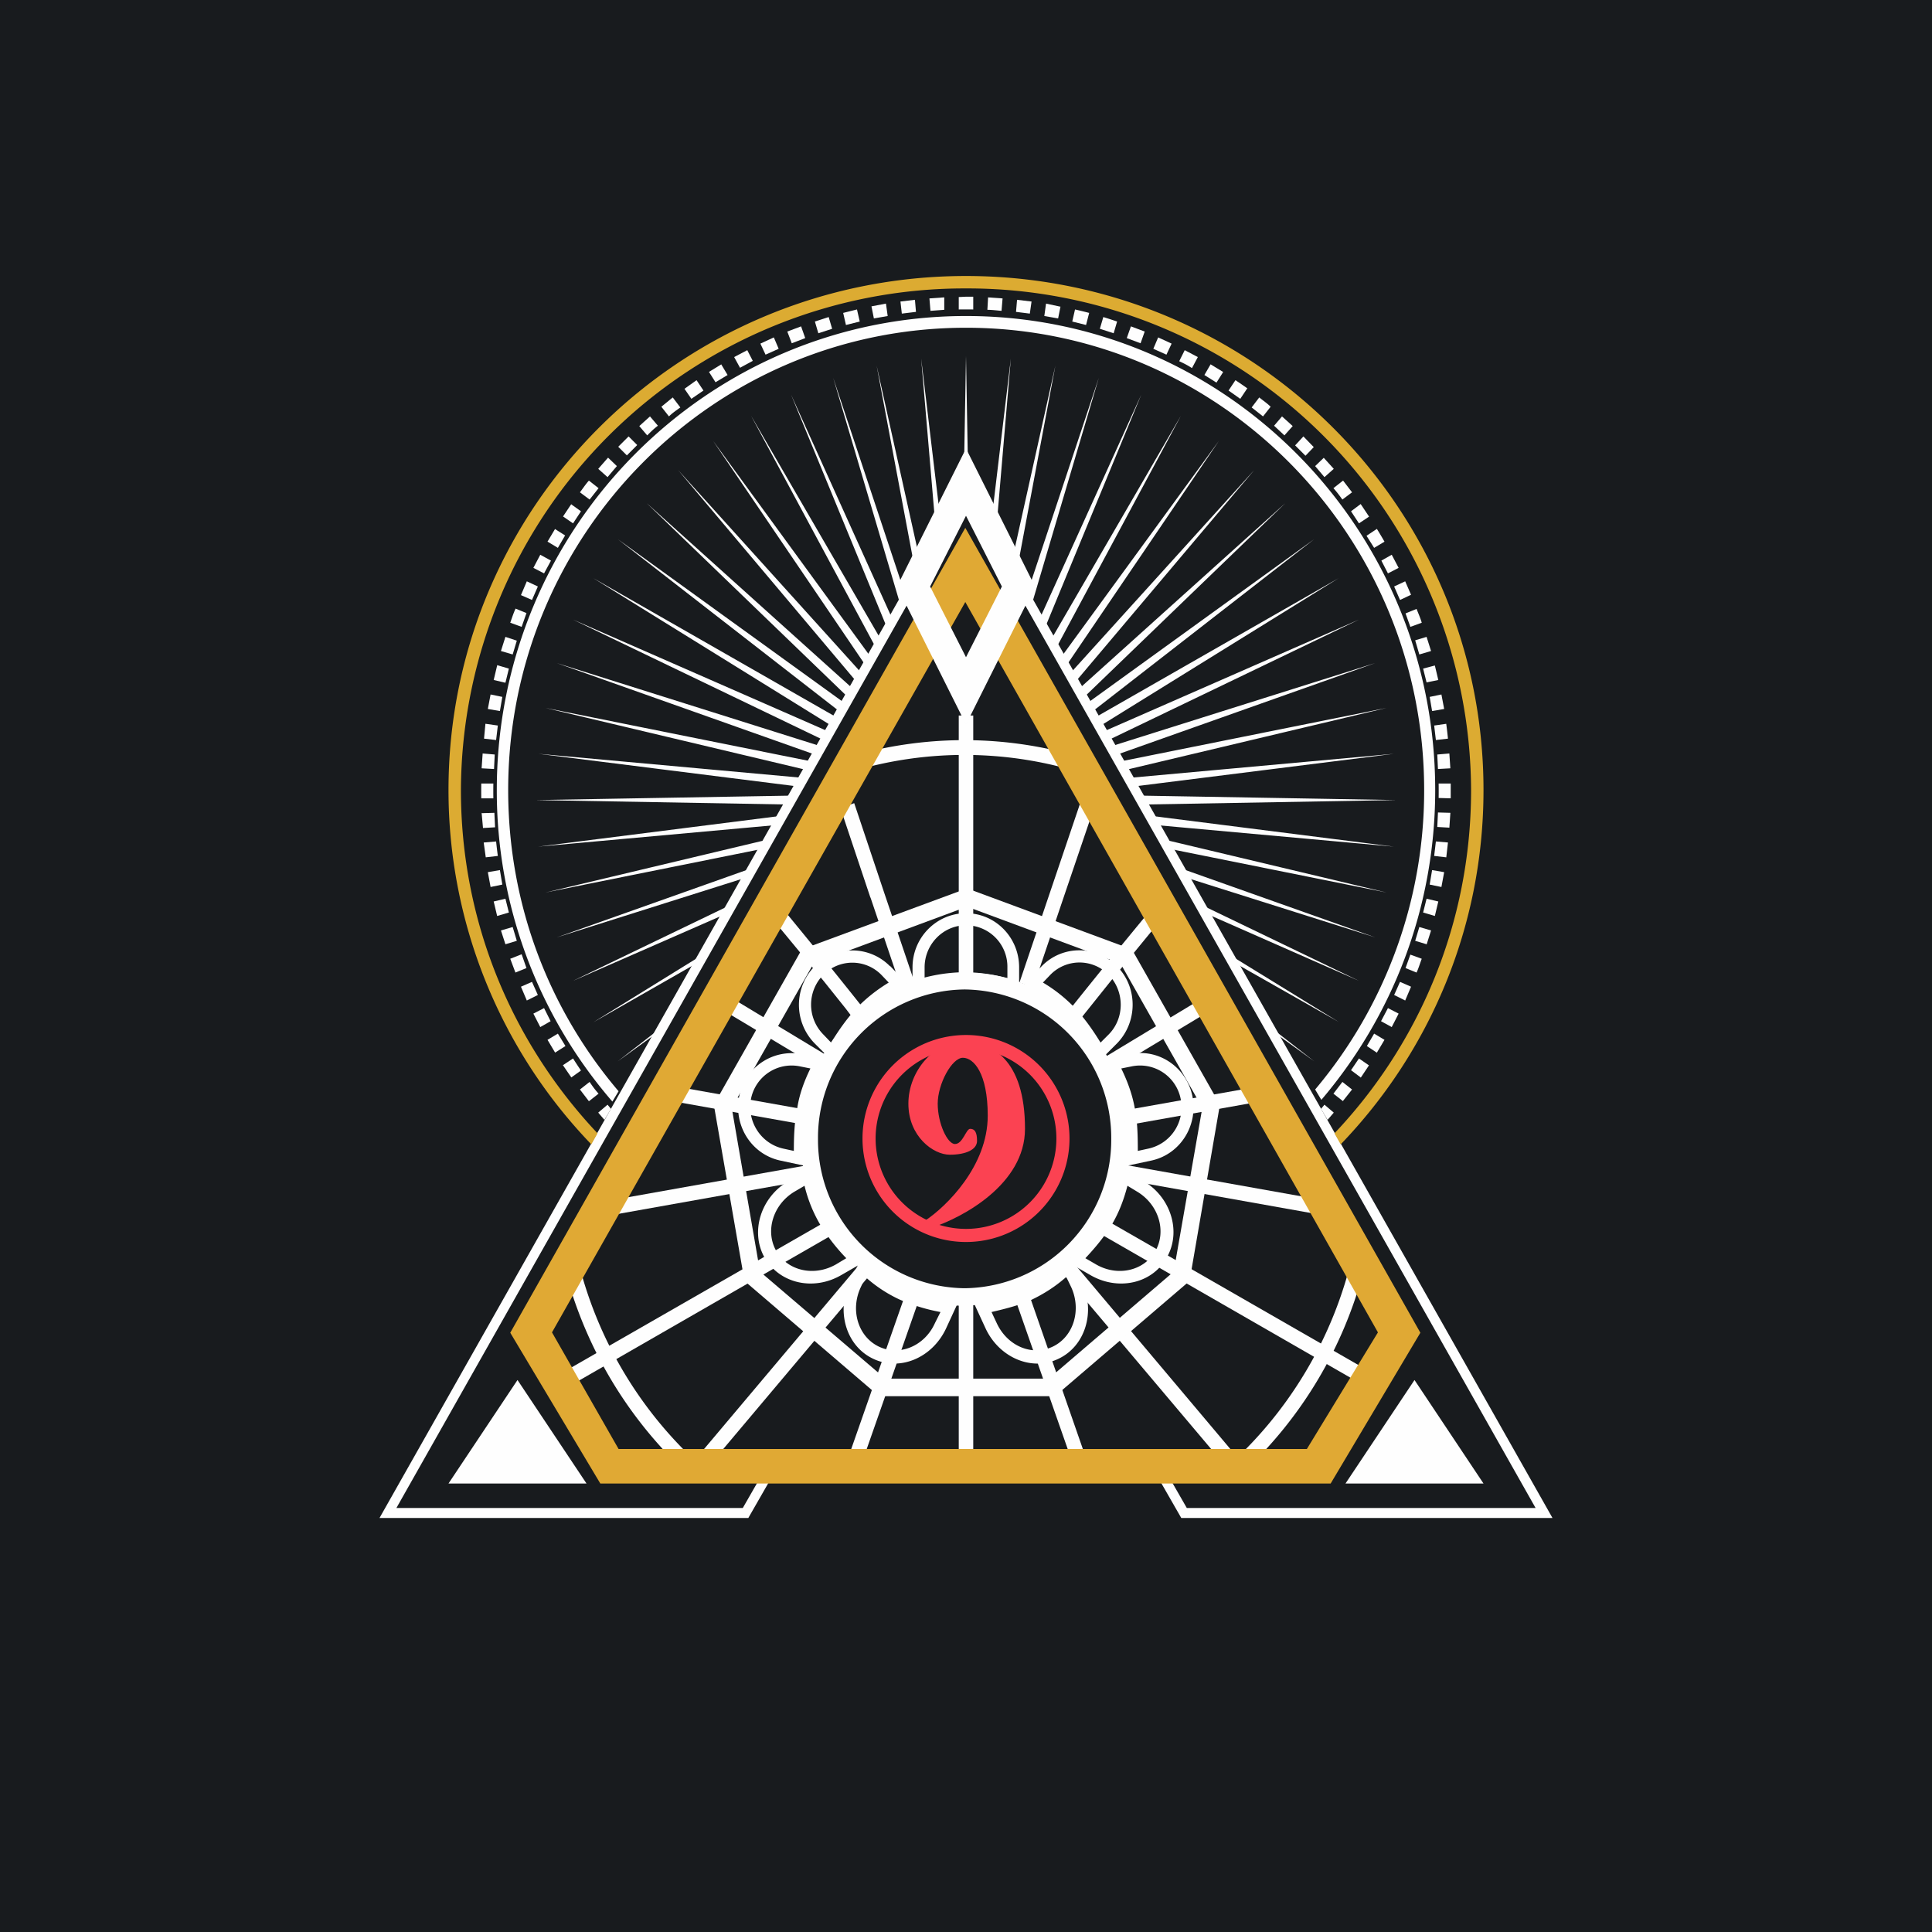 <!-- by TradingView --><svg width="56" height="56" viewBox="0 0 56 56" xmlns="http://www.w3.org/2000/svg"><path fill="#181B1E" d="M0 0h56v56H0z"/><path fill-rule="evenodd" d="M27.96 37.34a4.3 4.3 0 0 0 4.25-4.33 4.3 4.3 0 0 0-4.25-4.33 4.3 4.3 0 0 0-4.25 4.33 4.3 4.3 0 0 0 4.25 4.33Zm0 .5a4.79 4.79 0 0 0 4.75-4.83 4.79 4.79 0 0 0-4.75-4.83 4.79 4.79 0 0 0-4.74 4.83 4.79 4.79 0 0 0 4.74 4.84Z" fill="#FEFEFE"/><path d="M39.52 36.85a12.24 12.24 0 0 1-3.46 5.8h-.64a11.8 11.8 0 0 0 3.8-6.34l.3.54ZM24.92 21.85a11.79 11.79 0 0 1 6.28.06l.3.54a11.35 11.35 0 0 0-6.87-.07l.3-.53ZM16.48 37.17c.63 2.13 1.8 4 3.36 5.47h.64a11.8 11.8 0 0 1-3.7-6l-.3.53Z" fill="#FEFEFE"/><path d="M22.35 42.28h11.23l.82 1.43h10.11L28 14.51l-16.51 29.2h10.04l.82-1.43ZM21.69 44H11l17-30.06L45 44H34.24l-.82-1.43H22.51L21.69 44Z" fill="#FEFEFE"/><path d="m15 40 2 3h-4l2-3ZM41 40l2 3h-4l2-3ZM28.07 14.26 28 10.32l-.07 3.94.07-.12.07.12Zm.64 1.15.14.26.45-5.28-.6 5.02Zm.58 1.04.15.27 1.15-6.12-1.3 5.85Zm.46.82.15.27 1.95-6.59-2.1 6.32Zm.38.68.15.27 2.8-6.78-2.95 6.51Zm.33.6.14.26 3.63-6.76-3.77 6.5Zm.29.51.14.26 4.44-6.54-4.58 6.28Zm.26.47.14.26 5.2-6.16-5.34 5.9Zm.25.45.14.25 5.86-5.65-6 5.4Zm.23.42.14.25 6.46-5.02-6.6 4.77Zm.23.4.14.26 6.94-4.3-7.08 4.05Zm.23.42.14.25 7.3-3.51-7.44 3.26Zm.23.42.15.25 7.53-2.67-7.68 2.42Zm.25.44.14.25 7.62-1.81-7.76 1.56Zm.26.47.15.25 7.56-.95-7.7.7Zm.29.5.14.27 7.35-.13-7.5-.13Zm.32.59.15.27 6.95.63-7.1-.9Zm.38.68.15.27 6.36 1.28-6.51-1.55Zm.46.82.15.27 5.57 1.76-5.72-2.03Zm.58 1.04.15.26 4.52 1.99-4.67-2.25Zm.78 1.4.13.24 3.17 1.8-3.3-2.03Zm1.15 2.06.07.13 1.37.99-1.44-1.12Zm-17.37.13.07-.13-1.44 1.12 1.37-.99Zm1.09-1.95.13-.23-3.3 2.04 3.17-1.81Zm.76-1.38.15-.26-4.67 2.25 4.52-1.98Zm.58-1.03.15-.27-5.72 2.03 5.57-1.76Zm.46-.82.15-.27-6.51 1.55 6.36-1.28Zm.38-.68.15-.27-7.1.9 6.95-.63Zm.33-.59.14-.26-7.49.13 7.35.13Zm.28-.52.15-.25-7.7-.7 7.55.95Zm.27-.47.14-.25-7.76-1.56 7.62 1.81Zm.24-.44.15-.25-7.68-2.42 7.53 2.67Zm.24-.42.14-.25-7.44-3.26 7.3 3.51Zm.23-.41.14-.25-7.08-4.05 6.94 4.3Zm.23-.41.14-.25-6.6-4.77 6.46 5.02Zm.23-.42.14-.25-6-5.4 5.86 5.65Zm.25-.44.14-.26-5.33-5.9 5.19 6.16Zm.26-.47.14-.26-4.58-6.28 4.44 6.54Zm.29-.52-3.63-6.75 3.77 6.5-.14.25Zm.32-.58-2.79-6.78 2.94 6.51-.15.27Zm.38-.68-1.95-6.59 2.1 6.32-.15.27Zm.46-.82-1.15-6.12 1.3 5.85-.15.27Zm.59-1.05-.45-5.28.6 5.02-.15.26ZM28 8.6l-.21.01v.36a13.69 13.69 0 0 1 .42 0V8.6H28Zm1.06.05-.42-.03-.02.36c.14 0 .28.02.41.03l.03-.36Zm-1.7-.03-.42.03.03.36.4-.03v-.36Zm2.54.12-.42-.05-.03.35.4.05.05-.35Zm-3.38-.05-.42.05.04.35.41-.05-.03-.35Zm4.22.2-.42-.09-.05.36.4.07.07-.35Zm-5.06-.09-.42.08.07.35.4-.07-.05-.36Zm5.89.27a13.8 13.8 0 0 0-.41-.1l-.08.35.4.1.09-.35Zm-6.73-.1-.4.1.08.35.4-.1-.08-.35Zm7.54.35a13.8 13.8 0 0 0-.4-.13l-.1.34.4.13.1-.34Zm-8.36-.13-.4.13.1.34.4-.13-.1-.34Zm9.16.42-.4-.15-.12.34.4.15.12-.34Zm-9.96-.15-.4.15.13.34.39-.15-.12-.34Zm10.74.5-.39-.18-.14.33.38.17.15-.32Zm-11.53-.18-.39.18.15.32.38-.17-.14-.33Zm12.29.57-.38-.2-.16.32c.13.06.25.12.37.2l.17-.32Zm-13.06-.2-.38.2.17.31.37-.2-.16-.31Zm13.79.63-.36-.22-.18.31.35.22.19-.3Zm-14.54-.22-.36.22.19.3.35-.21-.18-.3Zm15.25.7a13.7 13.7 0 0 0-.35-.24l-.2.3.34.24.2-.3Zm-15.97-.24-.35.25.2.29.35-.24-.2-.3Zm16.64.77c-.1-.1-.22-.18-.33-.27l-.22.29.33.26.22-.28Zm-17.33-.27-.33.27.22.28c.1-.1.22-.18.33-.26l-.22-.29Zm17.97.83-.31-.28-.23.27.3.28.24-.27Zm-18.63-.28-.31.28.23.27c.1-.1.2-.2.31-.28l-.23-.27Zm19.24.89-.3-.31-.24.26.3.3.24-.25Zm-19.86-.31-.3.3.25.25.3-.3-.25-.25Zm-.6.62-.28.32.27.24.27-.32-.25-.24Zm21.04.32-.29-.32-.25.24.27.32.27-.24Zm-21.59.34c-.09.1-.17.22-.26.34l.28.21.26-.33-.28-.22Zm22.12.34-.26-.34-.28.22c.1.11.18.22.26.33l.28-.21Zm-22.63.34-.24.36.29.2.23-.35-.28-.2Zm23.12.36-.24-.36-.28.21.23.35.3-.2Zm.45.73a14.4 14.4 0 0 0-.22-.37l-.3.2.22.35.3-.18Zm-24.04-.37-.22.37.3.18.21-.36-.3-.19Zm24.45 1.13-.2-.38-.3.17.19.37.31-.16Zm-24.88-.38-.2.38.31.16.2-.37-.31-.17Zm25.24 1.16-.17-.39-.32.15.17.39.32-.15Zm-25.63-.39-.17.4.32.14.17-.39-.32-.15Zm25.94 1.2c-.04-.14-.1-.27-.15-.4l-.32.13.14.39.33-.12Zm-26.27-.4c-.06.13-.1.26-.15.4l.33.12.14-.4-.32-.13Zm26.54 1.22-.13-.41-.33.1.12.41.34-.1Zm-26.83-.41-.13.41.34.1.12-.4-.33-.11Zm27.04 1.25-.1-.42-.34.09.1.4.34-.07Zm-27.28-.42-.1.42.34.08.1-.41-.34-.1Zm27.45 1.26-.08-.42-.34.07.07.41.35-.06Zm-27.64-.42-.08.42.35.06.07-.41-.34-.07Zm27.75 1.28a14.4 14.4 0 0 0-.05-.43l-.35.05.05.42.35-.04Zm-27.9-.43-.04.43.35.04.05-.42-.35-.05Zm27.97 1.3-.03-.44-.35.03.02.42.36-.02Zm-28.05-.44-.03.43.36.02.02-.42-.35-.03Zm28.06 1.08v-.21h-.35a14.92 14.92 0 0 1 0 .42l.35.01v-.22Zm-28.1-.21a15.67 15.67 0 0 0 0 .43h.35a14.9 14.9 0 0 1 0-.43h-.35ZM42.01 24l.03-.44-.36-.01-.02.42.35.02Zm-28.05-.44L14 24l.35-.02-.02-.42-.36.01Zm27.96 1.3.05-.44-.35-.03-.05.42.35.04Zm-27.9-.44.06.43.35-.04a14.4 14.4 0 0 1-.05-.42l-.35.03Zm27.76 1.29.08-.43-.35-.06-.07.42.34.07Zm-27.64-.43.08.43.34-.07-.07-.42-.35.06Zm27.45 1.27.1-.42-.34-.08-.1.4.34.1Zm-27.28-.42.1.42.34-.1-.1-.4-.34.08Zm27.04 1.25.13-.41-.34-.1-.12.4.33.1Zm-26.83-.41.13.4.33-.1-.12-.4-.34.1Zm26.54 1.22c.06-.13.1-.27.15-.4l-.33-.12-.14.39.32.13Zm-26.27-.4.15.4.32-.13-.14-.4-.33.13ZM40.73 29l.17-.4-.32-.14-.17.38.32.16Zm-25.63-.4.17.4.32-.16-.17-.38-.32.14Zm25.24 1.17.2-.39-.31-.16-.2.38.31.17Zm-24.88-.39.2.39.3-.17-.19-.38-.31.16Zm24.45 1.13.22-.37-.3-.18-.21.36.3.2Zm-24.04-.37.22.37.3-.19-.22-.36-.3.18Zm23.57 1.1.24-.36-.29-.2-.23.34.28.21Zm-23.12-.36.24.35.28-.2a13.9 13.9 0 0 1-.23-.35l-.3.2Zm22.6 1.04.27-.34-.28-.22-.26.34.28.22Zm-22.11-.34.26.34.28-.22c-.1-.11-.18-.22-.26-.34l-.28.22Zm.71.88.19-.32-.1-.12-.27.23.18.21Zm20.96 0-.19-.32.1-.12.27.23-.18.21Z" fill="#FEFEFE"/><path d="M17.75 31.93a13.77 13.77 0 0 1-3.35-9.03c0-7.59 6.09-13.74 13.6-13.74s13.6 6.15 13.6 13.74c0 3.43-1.25 6.57-3.3 8.98l-.18-.3a13.44 13.44 0 0 0 3.16-8.68c0-7.4-5.95-13.4-13.28-13.4-7.33 0-13.27 6-13.27 13.4 0 3.34 1.2 6.38 3.2 8.73l-.18.3Z" fill="#FEFEFE"/><path d="M17.14 33.17A14.8 14.8 0 0 1 13 22.9C13 14.67 19.72 8 28 8c8.28 0 15 6.67 15 14.9 0 3.98-1.57 7.6-4.14 10.27l-.18-.32c2.46-2.6 3.96-6.1 3.96-9.95A14.6 14.6 0 0 0 28 8.36 14.6 14.6 0 0 0 13.36 22.9c0 3.85 1.5 7.34 3.96 9.95l-.18.32Z" fill="#DCAB32"/><path d="M27.79 28.29v-7.55h.42v7.55h-.42Zm0 14.03V37.8h.42v4.5h-.42Zm-2.56-16.3-.87-2.6.4-.14.87 2.6.88 2.6-.4.13-.88-2.6Zm-.09 3.37.01.08h-.42l.01.07v.01h.01l-.05-.07-.19-.25-.64-.8-1.51-1.83.32-.27a199.95 199.95 0 0 1 2.42 2.99.5.5 0 0 1 .04.07Zm-3.88-.43 2.8 1.69-.2.37-2.82-1.69.22-.37Zm-1.97 2.48 4.21.75-.07.43-4.21-.75.07-.43Zm-1.69 3.37 5.83-1.04.07.42-5.83 1.04-.07-.42Zm-1.2 4.92 7.67-4.4.2.38-7.65 4.4-.21-.38Zm3.89 2.41 4.7-5.58.32.28-4.7 5.58-.32-.28Zm4.31.07 1.69-4.83.4.14L25 42.35l-.4-.14Zm6.23-16.2.88-2.59-.4-.14-.88 2.6-.88 2.6.4.13.88-2.6Zm.1 3.38-.02.08h.42a.2.2 0 0 1 0 .07l-.01.01.04-.07.2-.25.64-.8 1.5-1.83-.31-.27a199.95 199.95 0 0 0-2.43 2.99.5.5 0 0 0-.03.07Zm3.88-.43-2.8 1.69.2.37 2.81-1.69-.2-.37Zm1.97 2.48-4.22.75.08.43 4.21-.75-.07-.43Zm1.69 3.37-5.83-1.04-.08.42 5.83 1.04.08-.42Zm1.19 4.92L32 35.33l-.2.38 7.65 4.4.2-.38Zm-3.88 2.41-4.7-5.58-.33.28 4.71 5.58.32-.28Zm-4.32.07-1.68-4.83-.4.14 1.69 4.83.4-.14Z" fill="#FEFEFE"/><path fill-rule="evenodd" d="m28.03 26.28-4.45 1.65-2.37 4.18.82 4.75 3.63 3.1h4.74l3.62-3.1.83-4.75-2.37-4.18-4.45-1.65Zm4.78 1.24-4.78-1.77-4.79 1.77-2.55 4.5.89 5.11 3.9 3.34h5.1l3.9-3.34.88-5.11-2.55-4.5Z" fill="#FEFEFE"/><path fill-rule="evenodd" d="M29.2 28.35v-.31a1.2 1.2 0 0 0-1.2-1.22c-.66 0-1.2.55-1.2 1.22v.33c.44-.1.83-.16 1.22-.17.38 0 .76.04 1.17.15Zm.34-.31c0-.87-.69-1.57-1.54-1.57-.85 0-1.55.7-1.55 1.57v.79l.36-.1a4.3 4.3 0 0 1 2.73.1v-.79ZM25.76 28.48l-.21-.22a1.18 1.18 0 0 0-1.69 0 1.23 1.23 0 0 0 0 1.72l.23.24c.24-.39.47-.71.74-1 .27-.28.57-.52.93-.74Zm.04-.47a1.53 1.53 0 0 0-2.19 0 1.6 1.6 0 0 0 0 2.23l.55.55.19-.31a4.41 4.41 0 0 1 2-1.91L25.8 28ZM23.49 30.97l-.3-.06a1.2 1.2 0 0 0-1.42.93c-.13.66.28 1.3.92 1.45l.32.07c0-.46.02-.86.1-1.25.06-.38.19-.75.38-1.14Zm-.22-.41a1.55 1.55 0 0 0-1.84 1.2c-.18.86.35 1.7 1.19 1.88l.75.16v-.37a4.52 4.52 0 0 1 .65-2.7l-.75-.17ZM23.32 34.37l-.29.17c-.62.37-.86 1.14-.53 1.72.33.58 1.1.75 1.73.39l.3-.18a5.57 5.57 0 0 1-.76-.98 4.1 4.1 0 0 1-.45-1.12Zm-.46-.14c-.81.47-1.12 1.47-.7 2.22.44.76 1.43.98 2.24.5l.73-.42-.26-.26a4.11 4.11 0 0 1-1.29-2.47l-.72.43Z" fill="#FEFEFE"/><path fill-rule="evenodd" d="m25.09 37-.14.31c-.31.66-.08 1.43.52 1.72.6.29 1.33-.01 1.63-.68l.16-.32a5.4 5.4 0 0 1-1.18-.36 3.98 3.98 0 0 1-1-.66Zm-.46.16c-.4.86-.1 1.85.67 2.22.78.38 1.72-.02 2.12-.87l.36-.78a14.9 14.9 0 0 1-.36-.07A3.99 3.99 0 0 1 25 36.38l-.36.78ZM30.23 28.48l.21-.22a1.18 1.18 0 0 1 1.7 0c.46.48.46 1.25 0 1.72l-.24.24c-.24-.39-.47-.71-.74-1a4.34 4.34 0 0 0-.93-.74Zm-.04-.47c.6-.62 1.59-.62 2.19 0 .6.61.6 1.61 0 2.23l-.55.55-.18-.31a4.41 4.41 0 0 0-2-1.91l.54-.56ZM32.5 30.97l.3-.06a1.2 1.2 0 0 1 1.42.93c.14.66-.27 1.3-.92 1.45l-.32.07c0-.46-.01-.86-.09-1.25-.07-.38-.2-.75-.39-1.14Zm.23-.41c.83-.19 1.65.36 1.83 1.2.18.86-.35 1.7-1.19 1.88l-.75.16.01-.37a4.52 4.52 0 0 0-.66-2.7l.76-.17ZM32.68 34.37l.28.17c.62.37.86 1.14.53 1.72-.33.58-1.1.75-1.72.39l-.31-.18c.31-.33.56-.64.77-.98.2-.34.34-.7.45-1.12Zm.46-.14c.8.47 1.11 1.47.68 2.22-.42.76-1.42.98-2.23.5l-.73-.42.26-.26a4.11 4.11 0 0 0 1.29-2.47l.73.43Z" fill="#FEFEFE"/><path fill-rule="evenodd" d="m30.9 37 .15.31c.3.66.07 1.43-.53 1.72-.6.29-1.32-.01-1.63-.68l-.15-.32c.43-.1.82-.2 1.17-.36.35-.17.67-.37 1-.66Zm.46.16c.4.86.1 1.85-.67 2.22-.77.38-1.72-.02-2.12-.87l-.36-.78.36-.07A3.99 3.99 0 0 0 31 36.38l.36.78Z" fill="#FEFEFE"/><path fill-rule="evenodd" d="M28 35.62a2.62 2.62 0 1 0 0-5.24 2.62 2.62 0 0 0 0 5.24Zm0 .38a3 3 0 1 0 0-6 3 3 0 0 0 0 6Z" fill="#FB4252"/><path d="M28.63 32.34c0 1.46-1.2 2.63-1.8 3.03l.16.22c.9-.29 2.72-1.26 2.72-2.87 0-2.03-.98-2.53-1.8-2.53-.83 0-1.58.85-1.58 1.8 0 .95.72 1.48 1.2 1.48.47 0 .79-.15.79-.4 0-.26-.07-.35-.2-.35-.12 0-.21.44-.44.44-.22 0-.5-.6-.5-1.17s.41-1.33.73-1.33c.31 0 .72.44.72 1.68Z" fill="#FB4252"/><path fill-rule="evenodd" d="M27.98 15.3 14.79 38.63 17.4 43h21.17l2.6-4.37L27.98 15.3Zm0 2.15L16 38.62 17.93 42h19.95l2.06-3.38-11.96-21.17Z" fill="#E0A934"/><path fill-rule="evenodd" d="m30 17-2-4-2 4 2 4 2-4Zm-.96 0L28 14.95 26.96 17 28 19.05 29.04 17Z" fill="#FEFEFE"/></svg>